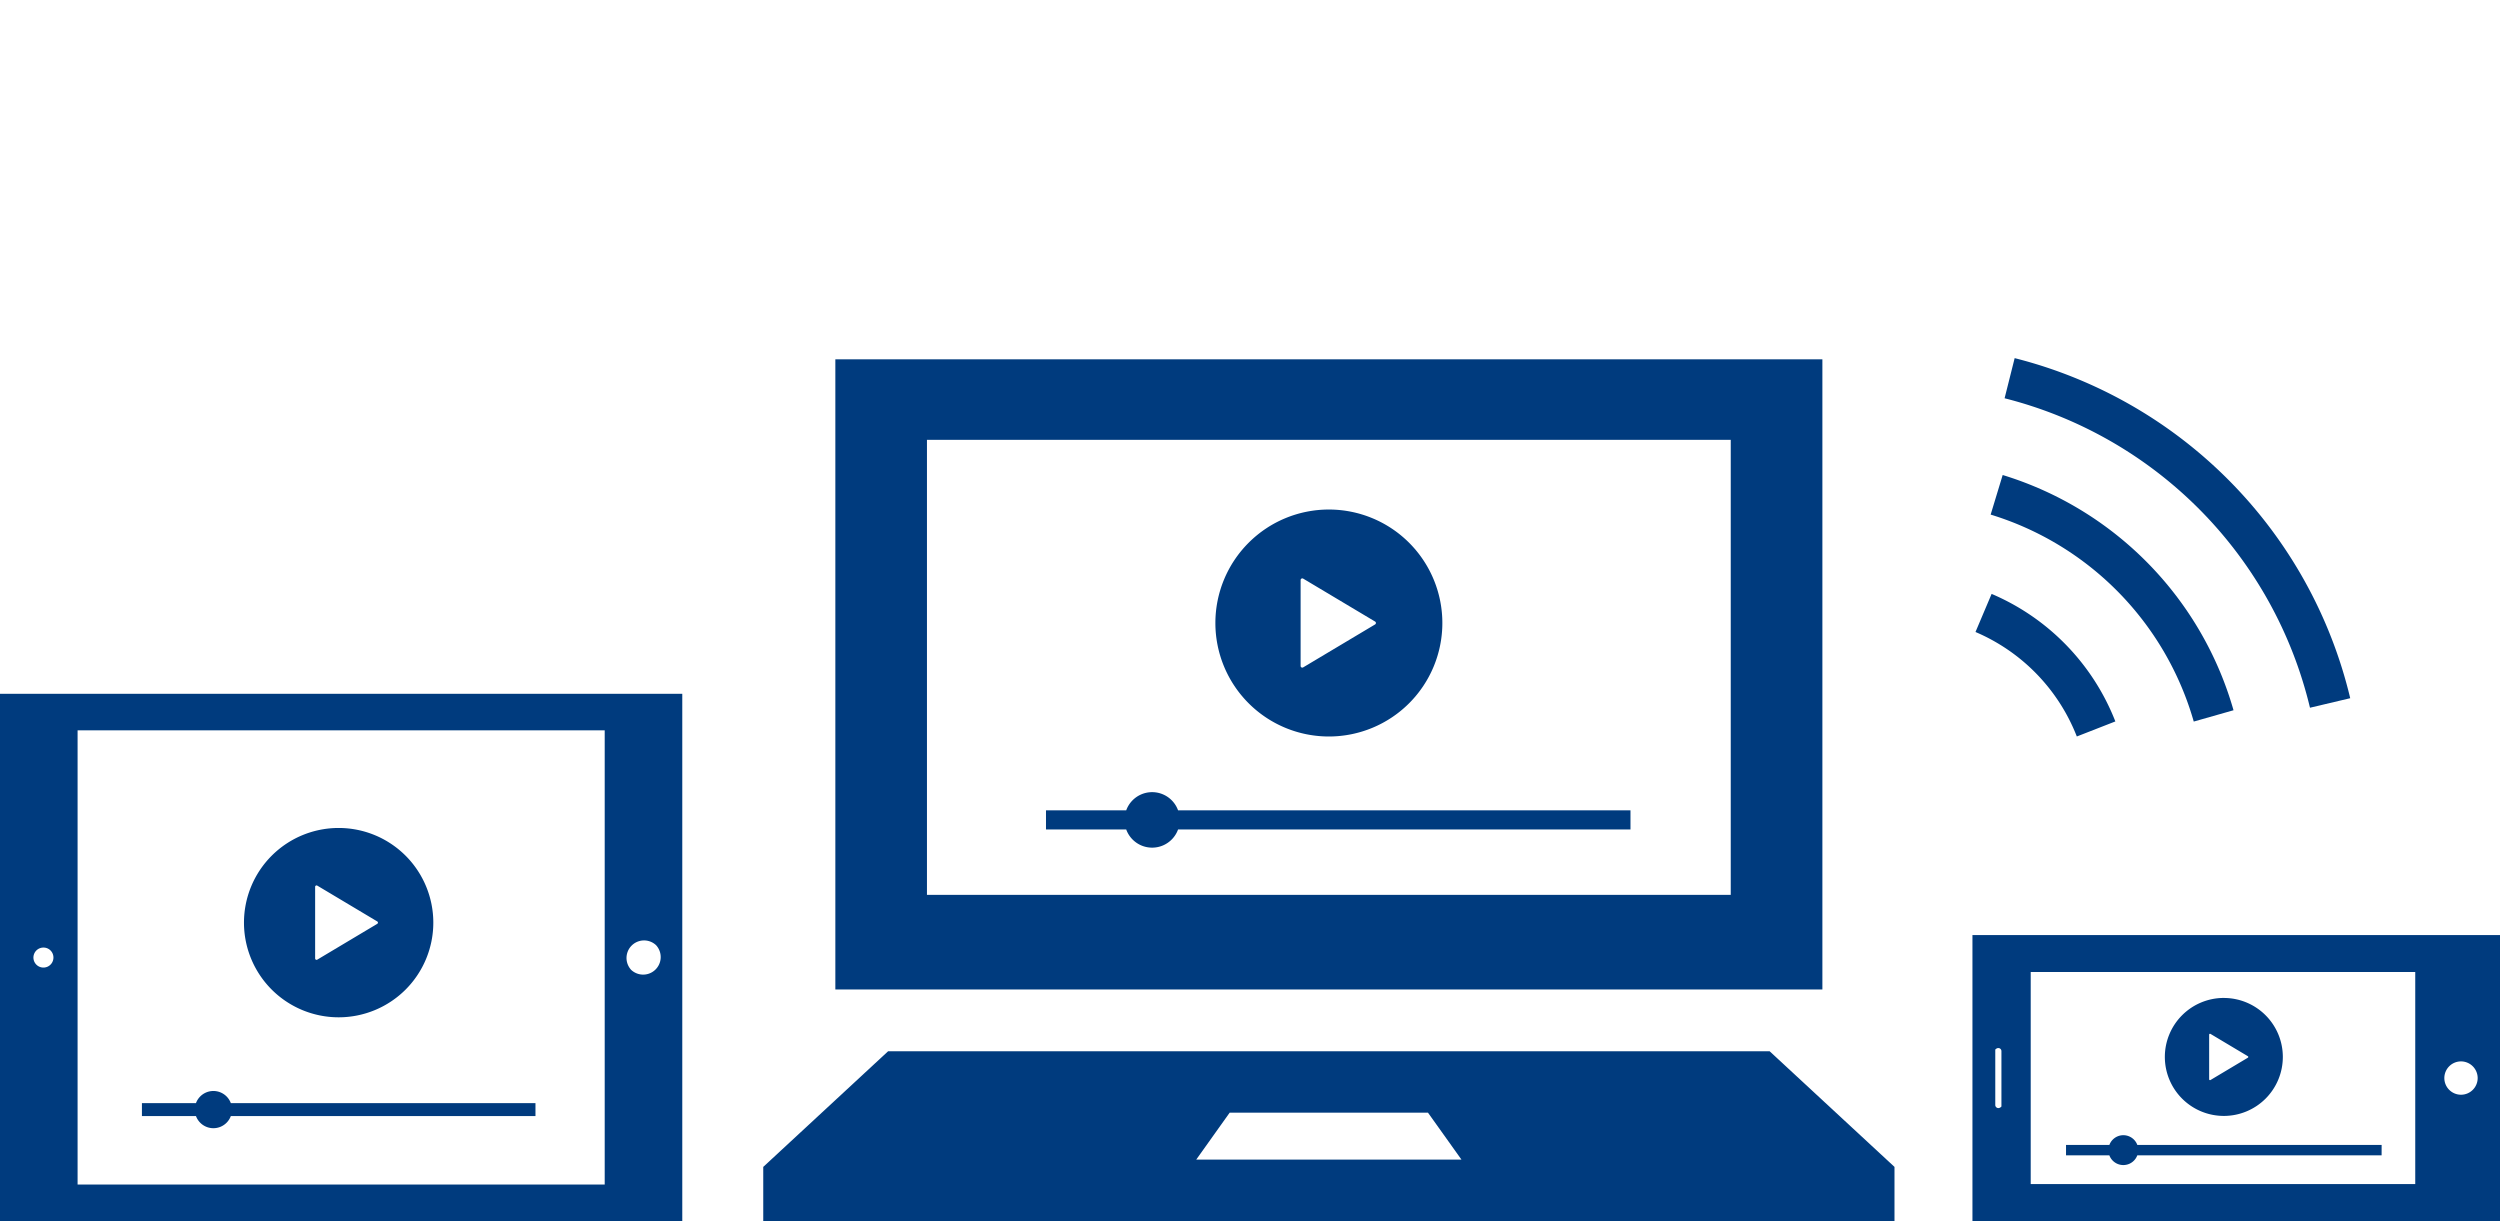 <svg xmlns="http://www.w3.org/2000/svg" xmlns:xlink="http://www.w3.org/1999/xlink" width="226.689" height="110.721" viewBox="0 0 226.689 110.721">
  <defs>
    <clipPath id="clip-path">
      <rect id="長方形_10195" data-name="長方形 10195" width="226.689" height="110.721" fill="#003b7e"/>
    </clipPath>
  </defs>
  <g id="グループ_46930" data-name="グループ 46930" transform="translate(-1047 -861.5)">
    <g id="グループ_46805" data-name="グループ 46805" transform="translate(1047 861.5)">
      <path id="パス_101501" data-name="パス 101501" d="M373.88,217.96h89.5V160.821h-89.5Zm8.306-49.839H455.07v41.26H382.186Z" transform="translate(-298.134 -128.239)" fill="#003b7e"/>
      <path id="パス_101502" data-name="パス 101502" d="M383.9,476.1h17.98l3.039,4.26H380.865Zm8.99-5.566H352.927l-11.321,10.485v4.907H444.182v-4.907l-11.321-10.485Z" transform="translate(-272.398 -375.21)" fill="#003b7e"/>
      <g id="グループ_46804" data-name="グループ 46804" transform="translate(0 0)">
        <g id="グループ_46803" data-name="グループ 46803" clip-path="url(#clip-path)">
          <path id="パス_101503" data-name="パス 101503" d="M817.109,105.523l-1.463,3.454a17.031,17.031,0,0,1,9.189,9.475l3.494-1.365a20.79,20.79,0,0,0-11.22-11.564" transform="translate(-636.518 -51.671)" fill="#003b7e"/>
          <path id="パス_101504" data-name="パス 101504" d="M823.532,52.313l-1.09,3.589a27.541,27.541,0,0,1,18.416,18.767l3.606-1.026a31.29,31.29,0,0,0-20.932-21.33" transform="translate(-641.938 -9.241)" fill="#003b7e"/>
          <path id="パス_101505" data-name="パス 101505" d="M829.592,0l-.913,3.639A38.074,38.074,0,0,1,856.37,31.7l3.649-.864A41.826,41.826,0,0,0,829.592,0" transform="translate(-646.911 32.474)" fill="#003b7e"/>
          <path id="パス_101506" data-name="パス 101506" d="M554.263,228.048a10.29,10.29,0,1,0,10.29,10.29,10.29,10.29,0,0,0-10.29-10.29m4.19,10.42-6.52,3.893a.153.153,0,0,1-.232-.132v-7.784a.152.152,0,0,1,.077-.133.156.156,0,0,1,.155,0l6.52,3.893a.151.151,0,0,1,.075.131.149.149,0,0,1-.075.131" transform="translate(-433.767 -181.846)" fill="#003b7e"/>
          <path id="パス_101507" data-name="パス 101507" d="M521.167,356.231H480.143a2.5,2.5,0,0,0-4.7,0h-7.275v1.738h7.275a2.5,2.5,0,0,0,4.7,0h41.024Z" transform="translate(-373.322 -282.755)" fill="#003b7e"/>
          <path id="パス_101508" data-name="パス 101508" d="M0,358.34H61.866V310.532H0Zm3.95-24.8a.9.9,0,0,1,.895.893.907.907,0,1,1-.895-.893m55.535-.22a1.591,1.591,0,0,1-2.251,2.246,1.591,1.591,0,0,1,2.251-2.246m-4.653-19.479,0,41.187H7.035V313.842h47.8Z" transform="translate(0 -247.619)" fill="#003b7e"/>
          <path id="パス_101509" data-name="パス 101509" d="M117.8,370.574a8.584,8.584,0,1,0,8.584,8.584,8.584,8.584,0,0,0-8.584-8.584m3.5,8.693-5.439,3.248a.131.131,0,0,1-.129,0,.129.129,0,0,1-.064-.111v-6.493a.127.127,0,0,1,.064-.111.13.13,0,0,1,.129,0l5.439,3.248a.126.126,0,0,1,.063.109.124.124,0,0,1-.063.109" transform="translate(-87.093 -295.497)" fill="#003b7e"/>
          <path id="パス_101510" data-name="パス 101510" d="M99.208,489.393H71.585a1.685,1.685,0,0,0-3.162,0h-4.9v1.17h4.9a1.685,1.685,0,0,0,3.162,0H99.208Z" transform="translate(-50.654 -389.365)" fill="#003b7e"/>
          <path id="パス_101511" data-name="パス 101511" d="M882.811,418.494v25.935h47.836V418.494Zm2.07,15.411V428.88c.254-.272.558-.1.558.139v5.024c-.246.277-.558.106-.558-.138m43.741-2.445a1.511,1.511,0,1,1-1.512-1.508,1.515,1.515,0,0,1,1.512,1.508m-5.66-9.616v19.233H888.094V421.844Z" transform="translate(-703.958 -333.709)" fill="#003b7e"/>
          <path id="パス_101512" data-name="パス 101512" d="M974.272,446.649A5.349,5.349,0,1,0,979.621,452a5.349,5.349,0,0,0-5.349-5.349m2.178,5.417-3.389,2.024a.08.08,0,0,1-.121-.069v-4.046a.08.08,0,0,1,.04-.069.081.081,0,0,1,.08,0l3.389,2.024a.078.078,0,0,1,.039.068.077.077,0,0,1-.039.068" transform="translate(-772.624 -356.16)" fill="#003b7e"/>
          <path id="パス_101513" data-name="パス 101513" d="M953.318,508.968H931.166a1.351,1.351,0,0,0-2.536,0H924.7v.938h3.928a1.351,1.351,0,0,0,2.536,0h22.151Z" transform="translate(-737.362 -405.148)" fill="#003b7e"/>
        </g>
      </g>
    </g>
  </g>
</svg>
